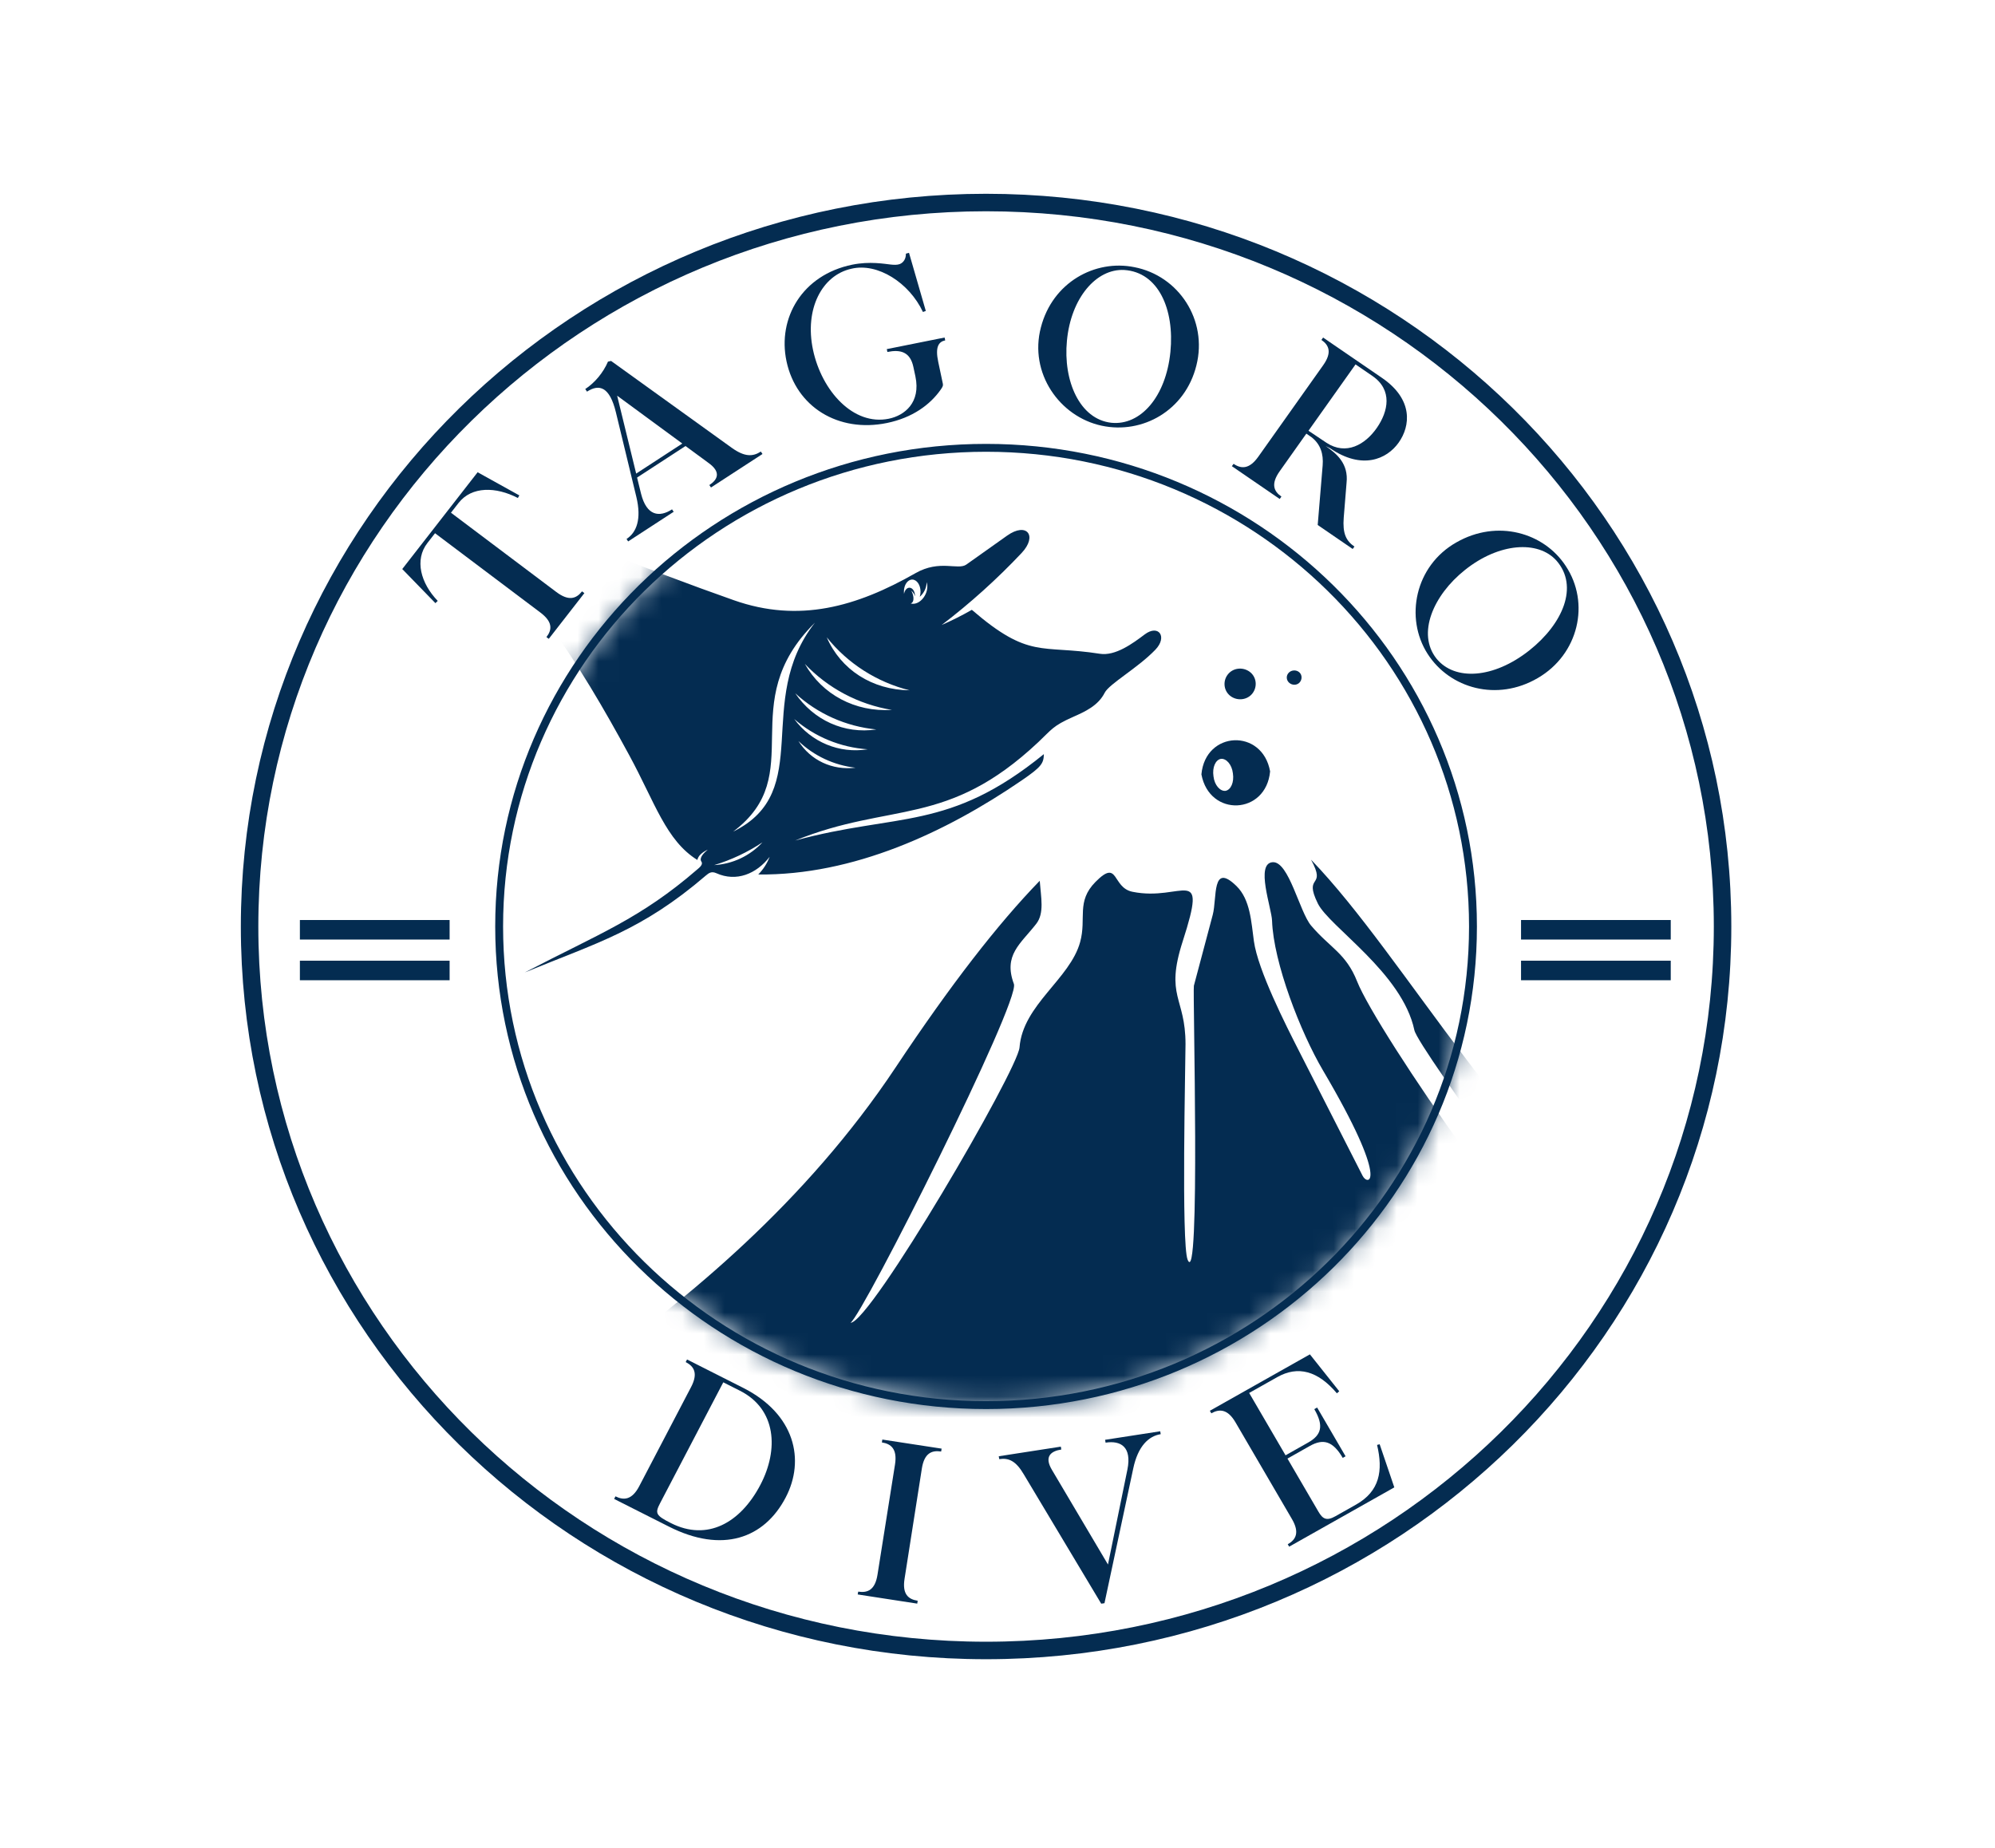 <svg width="95" height="88" viewBox="0 0 95 88" fill="none" xmlns="http://www.w3.org/2000/svg">
<path d="M46.956 78.601C66.325 78.601 82.027 63.165 82.027 44.123C82.027 25.081 66.325 9.645 46.956 9.645C27.587 9.645 11.885 25.081 11.885 44.123C11.885 63.165 27.587 78.601 46.956 78.601Z" stroke="#042C51" stroke-width="0.833" stroke-miterlimit="10"/>
<path d="M46.956 66.916C59.761 66.916 70.142 56.711 70.142 44.122C70.142 31.533 59.761 21.327 46.956 21.327C34.15 21.327 23.769 31.533 23.769 44.122C23.769 56.711 34.15 66.916 46.956 66.916Z" stroke="#042C51" stroke-width="0.375" stroke-miterlimit="10"/>
<mask id="mask0_594_3437" style="mask-type:luminance" maskUnits="userSpaceOnUse" x="23" y="21" width="48" height="46">
<path d="M47.03 66.918C59.836 66.918 70.217 56.713 70.217 44.124C70.217 31.535 59.836 21.329 47.03 21.329C34.225 21.329 23.844 31.535 23.844 44.124C23.844 56.713 34.225 66.918 47.03 66.918Z" fill="white"/>
</mask>
<g mask="url(#mask0_594_3437)">
<path fill-rule="evenodd" clip-rule="evenodd" d="M43.597 27.295C44.753 26.636 45.617 27.17 46.018 26.885C46.97 26.21 47.615 25.751 47.957 25.509C48.894 24.844 49.421 25.517 48.646 26.338C47.476 27.579 46.203 28.725 44.842 29.764C45.334 29.549 45.813 29.309 46.278 29.042C49.026 31.41 49.559 30.692 52.369 31.134C53.114 31.253 53.942 30.642 54.51 30.213C55.168 29.717 55.607 30.325 55.021 30.938C54.182 31.814 52.819 32.566 52.604 32.992C52.294 33.606 51.674 33.889 51.086 34.148C50.133 34.571 50.088 34.735 49.443 35.343C45.103 39.427 42.434 38.175 37.863 40.029C42.759 38.698 45.178 39.598 49.708 35.914C49.698 36.356 49.593 36.522 48.655 37.164C45.023 39.652 40.623 41.694 36.107 41.646C36.344 41.407 36.528 41.121 36.65 40.805C36.018 41.62 35.064 42.012 34.112 41.585C33.886 41.484 33.763 41.568 33.612 41.696C30.533 44.337 28.413 44.901 24.99 46.311C28.533 44.462 30.488 43.759 33.229 41.383C33.292 41.328 33.496 41.172 33.401 41.035C33.272 40.852 33.539 40.596 33.704 40.464C33.413 40.599 33.247 40.764 33.207 40.954C31.716 40.026 31.194 38.233 29.966 35.97C27.595 31.595 24.882 27.219 20.84 24.259C18.768 22.741 20.893 23.18 22.491 23.798C26.62 25.398 30.72 27.1 34.947 28.585C38.048 29.678 40.784 28.899 43.597 27.295ZM43.439 27.601C43.658 27.601 43.835 27.858 43.835 28.176C43.835 28.263 43.821 28.346 43.798 28.421C43.999 28.247 44.121 27.993 44.127 27.724C44.288 28.218 43.818 28.863 43.366 28.74C43.584 28.667 43.489 28.273 43.391 28.131C43.482 28.199 43.542 28.292 43.568 28.396C43.569 28.387 43.569 28.378 43.569 28.37C43.569 28.16 43.45 27.989 43.307 27.989C43.182 27.989 43.078 28.114 43.05 28.284C43.046 28.249 43.043 28.214 43.043 28.177C43.043 27.856 43.219 27.601 43.439 27.601ZM40.738 36.562C39.633 36.694 38.6 36.213 38.019 35.289C38.758 35.997 39.714 36.444 40.738 36.562ZM41.319 35.684C39.96 35.9 38.636 35.344 37.82 34.242C38.793 35.089 40.024 35.596 41.319 35.684ZM41.73 34.739C40.201 34.968 38.74 34.297 37.867 33.014C38.927 33.992 40.284 34.597 41.73 34.739ZM42.473 33.809C40.712 33.917 39.151 33.075 38.326 31.617C39.426 32.778 40.883 33.549 42.473 33.809ZM43.313 32.875C41.531 32.854 40.038 31.895 39.369 30.35C40.362 31.595 41.751 32.485 43.313 32.875ZM36.307 40.115C35.715 40.758 34.889 41.148 34.008 41.199C34.825 40.952 35.6 40.586 36.307 40.115ZM38.806 29.654C35.858 33.413 38.835 37.679 34.911 39.605C38.565 36.865 34.9 33.523 38.806 29.654Z" fill="#042C51"/>
<path fill-rule="evenodd" clip-rule="evenodd" d="M19.998 71.492C19.998 69.269 34.055 63.757 42.657 50.822C45.263 46.904 47.514 44.003 49.511 41.946C49.57 42.74 49.741 43.489 49.343 43.998C48.595 44.957 47.768 45.481 48.281 46.86C48.589 47.69 41.109 62.585 40.502 62.995C41.45 62.995 48.464 50.964 48.549 49.88C48.708 47.847 50.954 46.628 51.436 44.861C51.747 43.728 51.238 42.939 52.166 42C53.285 40.867 52.934 42.269 53.928 42.47C56.306 42.953 57.537 41.052 56.321 44.824C55.465 47.475 56.453 47.475 56.453 49.723C56.453 50.614 56.25 59.231 56.552 59.987C57.174 61.54 56.79 47.171 56.852 46.942L57.749 43.569C57.963 42.765 57.69 41.035 58.879 42.196C59.541 42.842 59.583 43.912 59.71 44.825C59.903 46.204 61.218 48.798 61.871 50.078L64.889 56.001C65.136 56.487 66.21 56.426 63.001 50.98C61.932 49.166 60.641 45.845 60.574 43.845C60.553 43.242 59.768 41.113 60.605 41.061C61.375 41.013 61.879 43.426 62.434 44.08C63.334 45.141 64.094 45.395 64.627 46.744C65.569 49.122 73.684 60.916 75.875 61.785C75.877 61.048 67.538 49.948 67.351 49.06C66.775 46.331 63.301 44.14 62.754 43.027C62.045 41.587 63.199 42.353 62.431 40.942C66.96 45.636 71.702 54.745 80.45 61.856C87.881 67.894 80.987 67.1 79.445 68.218C76.502 70.35 71.269 69.863 69.515 69.896C68.96 69.907 44.371 67.662 54.519 71.628C58.872 73.329 59.311 74.001 57.888 74.162C45.55 75.555 18.188 74.705 19.998 71.492Z" fill="#042C51"/>
</g>
<path d="M26.021 30.34C26.295 29.988 26.324 29.616 25.73 29.169L20.716 25.394L20.355 25.857C19.728 26.662 20.036 27.777 20.844 28.617L20.734 28.724L19.155 27.1L22.744 22.49L24.73 23.592L24.66 23.716C23.617 23.176 22.463 23.149 21.835 23.954L21.474 24.417L26.49 28.192C27.084 28.639 27.441 28.513 27.716 28.162L27.827 28.247L26.133 30.423L26.021 30.34Z" fill="#042C51"/>
<path d="M29.836 25.667C30.312 25.358 30.558 24.724 30.302 23.662L29.329 19.638C29.035 18.42 28.539 18.271 27.953 18.651L27.869 18.527C28.317 18.235 28.727 17.75 28.951 17.222L29.099 17.189L34.849 21.329C35.459 21.764 35.846 21.754 36.231 21.505L36.309 21.621L33.856 23.216L33.778 23.1C34.172 22.845 34.351 22.485 33.742 22.049L32.644 21.241L30.337 22.743L30.527 23.515C30.792 24.57 31.397 24.65 32.002 24.257L32.08 24.373L29.911 25.785L29.836 25.667ZM32.49 21.123L29.388 18.844L30.294 22.554L32.49 21.123Z" fill="#042C51"/>
<path d="M37.452 17.202C37.016 15.143 38.207 13.091 40.581 12.605C41.419 12.434 42.133 12.57 42.418 12.599C42.556 12.614 42.726 12.622 42.84 12.578C43.026 12.508 43.144 12.319 43.138 12.081L43.286 12.04L44.086 14.808L43.95 14.858C43.296 13.466 41.791 12.5 40.543 12.798C39.14 13.107 38.304 14.717 38.714 16.659C39.131 18.622 40.637 20.286 42.324 19.941C43.076 19.787 43.853 19.171 43.591 17.927L43.495 17.478C43.341 16.747 42.868 16.637 42.257 16.762L42.228 16.626L44.981 16.074L45.01 16.21C44.699 16.274 44.525 16.516 44.678 17.236L44.897 18.27C44.916 18.364 44.894 18.413 44.799 18.551C44.292 19.276 43.448 19.896 42.233 20.145C39.913 20.62 37.911 19.373 37.452 17.202Z" fill="#042C51"/>
<path d="M49.565 15.596C50.12 13.443 52.145 12.345 54.016 12.723C56.127 13.131 57.517 15.238 56.971 17.403C56.44 19.549 54.405 20.688 52.463 20.274C50.458 19.847 48.995 17.767 49.565 15.596ZM52.924 20.134C54.309 20.274 55.52 18.9 55.734 16.76C55.934 14.737 55.166 12.963 53.537 12.858C52.204 12.784 50.996 14.193 50.806 16.228C50.621 18.134 51.41 19.968 52.924 20.134Z" fill="#042C51"/>
<path d="M58.743 22.089C59.103 22.335 59.491 22.354 59.919 21.75L63.01 17.391C63.438 16.787 63.286 16.436 62.925 16.189L63.005 16.075L65.806 17.994C67.309 19.024 67.163 20.289 66.604 21.077C66.039 21.874 64.856 22.39 63.336 21.346L63.128 21.243C63.65 21.601 64.22 22.082 64.122 22.991L63.987 24.654C63.929 25.394 64.091 25.752 64.496 26.03L64.414 26.144L62.748 25.002L62.984 22.159C63.026 21.629 62.89 21.158 62.45 20.818L62.207 20.651L60.935 22.446C60.508 23.05 60.659 23.402 61.02 23.648L60.939 23.763L58.66 22.201L58.743 22.089ZM63.162 21.084C64.102 21.703 65.014 21.171 65.564 20.377C66.108 19.592 66.323 18.57 65.351 17.903L64.55 17.354L62.309 20.513L63.162 21.084Z" fill="#042C51"/>
<path d="M69.352 25.83C71.304 24.714 73.519 25.368 74.555 26.947C75.736 28.715 75.176 31.165 73.221 32.295C71.29 33.423 69.038 32.791 67.98 31.137C66.887 29.43 67.375 26.947 69.352 25.83ZM68.403 31.363C69.271 32.433 71.117 32.323 72.822 30.977C74.43 29.703 75.184 27.922 74.121 26.703C73.241 25.717 71.373 25.853 69.761 27.143C68.246 28.346 67.464 30.182 68.403 31.363Z" fill="#042C51"/>
<path d="M29.308 71.261C29.706 71.462 30.098 71.432 30.44 70.777L32.91 66.053C33.252 65.399 33.049 65.068 32.652 64.867L32.716 64.743L35.387 66.093C37.859 67.341 38.348 69.53 37.414 71.314C36.388 73.278 34.387 73.983 31.855 72.703L29.245 71.385L29.308 71.261ZM31.954 72.538C33.672 73.405 35.255 72.538 36.212 70.707C37.085 69.037 36.975 67.111 35.237 66.232L34.442 65.831L31.431 71.59C31.185 72.066 31.22 72.168 31.954 72.538Z" fill="#042C51"/>
<path d="M40.867 75.799C41.319 75.868 41.672 75.717 41.786 74.989L42.62 69.739C42.734 69.011 42.436 68.76 41.994 68.693L42.016 68.556L44.839 68.989L44.817 69.126C44.365 69.057 44.013 69.207 43.898 69.936L43.074 75.187C42.959 75.915 43.247 76.164 43.7 76.233L43.678 76.37L40.843 75.933L40.867 75.799Z" fill="#042C51"/>
<path d="M47.583 69.489L47.56 69.352L50.516 68.894L50.538 69.031C50.042 69.108 49.71 69.365 50.096 70.007L52.761 74.508L53.687 69.98C53.901 68.91 53.374 68.591 52.647 68.704L52.624 68.568L55.249 68.162L55.272 68.3C54.699 68.389 54.187 68.868 53.963 69.939L52.594 76.35L52.439 76.373L48.753 70.215C48.376 69.572 48.035 69.42 47.583 69.489Z" fill="#042C51"/>
<path d="M61.321 73.543C61.709 73.325 61.895 72.985 61.523 72.346L58.834 67.738C58.462 67.1 58.068 67.087 57.682 67.307L57.612 67.186L62.376 64.499L63.773 66.256L63.663 66.355C62.754 65.281 61.807 65.027 60.82 65.584L59.484 66.337L61.217 69.307L62.291 68.7C62.92 68.346 63.054 67.912 62.585 67.108L62.72 67.031L64.075 69.353L63.94 69.43C63.47 68.625 63.012 68.501 62.372 68.862L61.308 69.463L62.787 71.998C62.987 72.34 63.175 72.444 63.592 72.208L64.57 71.656C65.703 71.017 65.866 70.04 65.575 68.813L65.698 68.78L66.396 70.834L61.389 73.658L61.321 73.543Z" fill="#042C51"/>
<path d="M21.035 46.127H14.656V46.307H21.035V46.127Z" stroke="#042C51" stroke-width="0.751" stroke-miterlimit="10"/>
<path d="M21.035 44.19H14.656V44.369H21.035V44.19Z" stroke="#042C51" stroke-width="0.751" stroke-miterlimit="10"/>
<path d="M79.184 46.127H72.806V46.307H79.184V46.127Z" stroke="#042C51" stroke-width="0.751" stroke-miterlimit="10"/>
<path d="M79.184 44.19H72.806V44.369H79.184V44.19Z" stroke="#042C51" stroke-width="0.751" stroke-miterlimit="10"/>
<path d="M57.21 36.878C57.593 38.933 60.29 38.807 60.481 36.736C60.114 34.681 57.401 34.791 57.21 36.878ZM58.136 36.14C58.391 36.109 58.662 36.407 58.71 36.831C58.774 37.254 58.614 37.615 58.359 37.662C58.104 37.693 57.832 37.395 57.785 36.972C57.721 36.548 57.88 36.187 58.136 36.14Z" fill="#042C51"/>
<path d="M58.551 33.113C58.854 33.38 59.333 33.364 59.604 33.066C59.875 32.768 59.859 32.297 59.556 32.031C59.253 31.764 58.774 31.779 58.503 32.078C58.231 32.376 58.247 32.846 58.551 33.113Z" fill="#042C51"/>
<path d="M61.391 32.517C61.535 32.643 61.758 32.643 61.886 32.502C62.013 32.36 62.013 32.141 61.87 32.015C61.726 31.89 61.503 31.905 61.375 32.031C61.231 32.172 61.247 32.392 61.391 32.517Z" fill="#042C51"/>
</svg>

